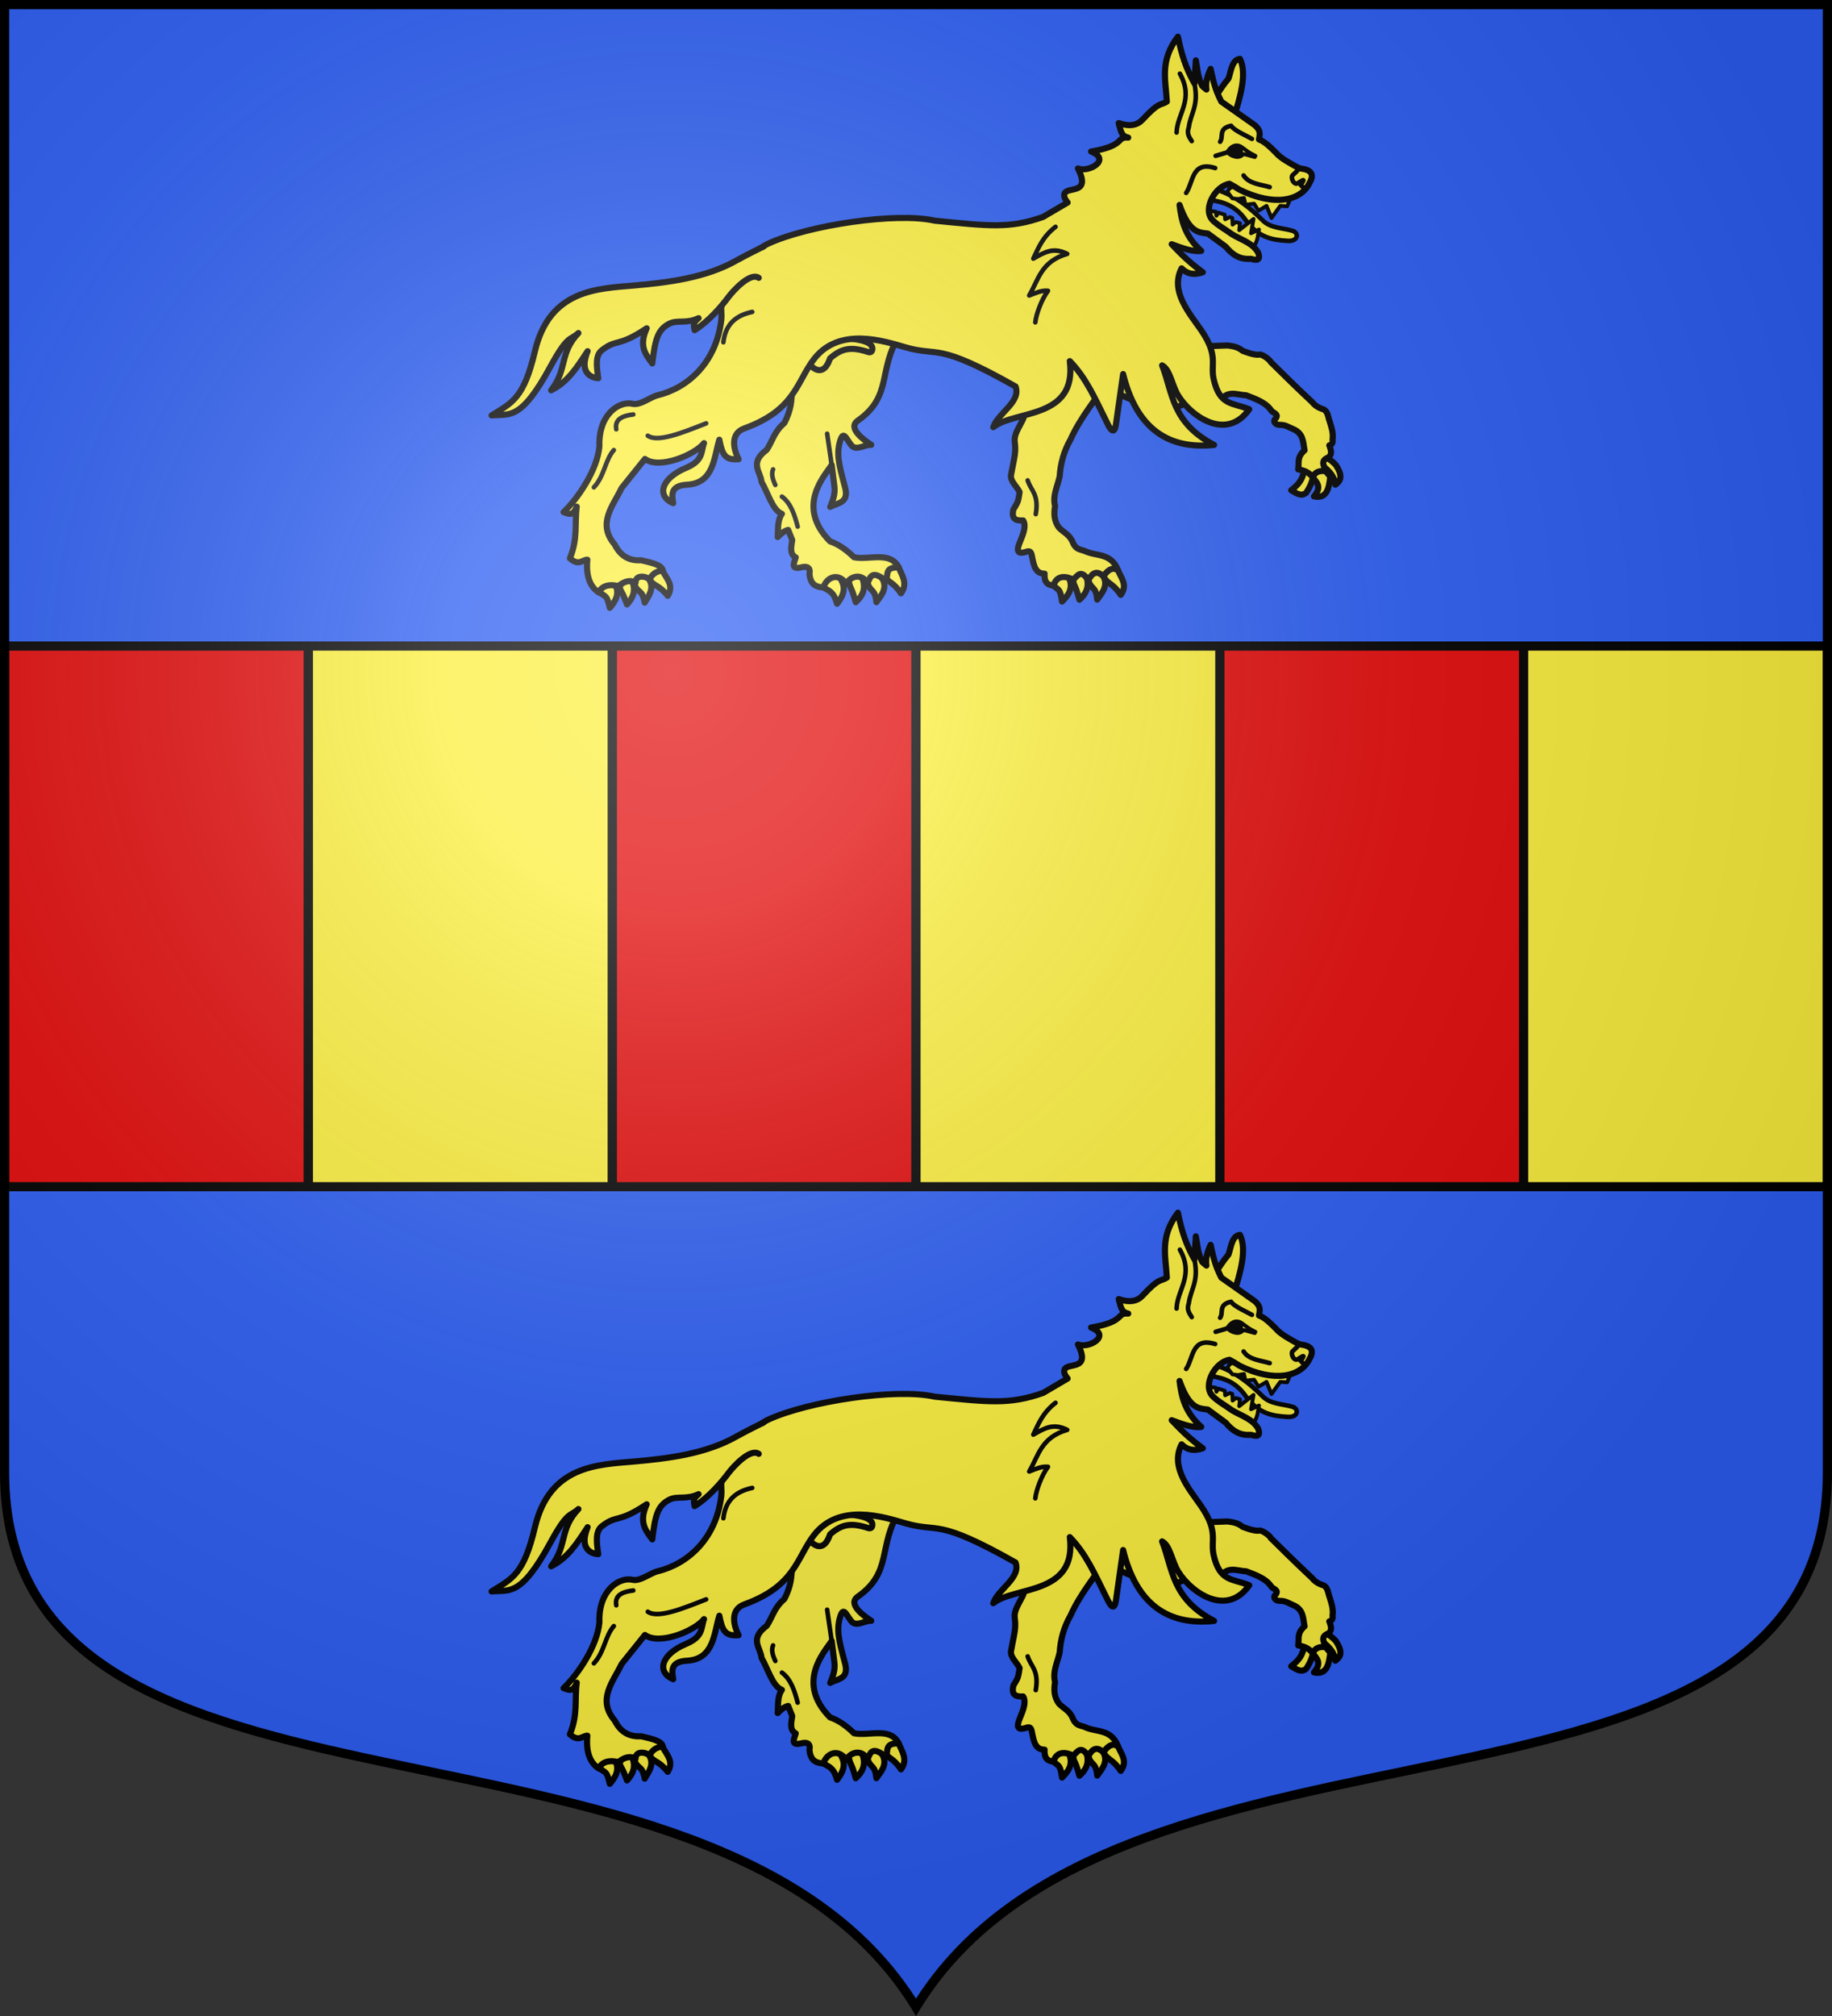 <?xml version="1.0" encoding="UTF-8" standalone="no"?><svg height="660" width="600" xmlns="http://www.w3.org/2000/svg" xmlns:xlink="http://www.w3.org/1999/xlink"><rect width="100%" height="100%" fill="#333333" stroke="none"/><radialGradient id="a" cx="220" cy="220" gradientUnits="userSpaceOnUse" r="405"><stop offset="0" stop-color="#fff" stop-opacity=".31"/><stop offset=".19" stop-color="#fff" stop-opacity=".25"/><stop offset=".6" stop-color="#6b6b6b" stop-opacity=".125"/><stop offset="1" stop-opacity=".125"/></radialGradient><path d="m1.5 1.5v480.492c0 128.783 231.637 65.812 298.5 175.129 66.863-109.317 298.5-46.346 298.5-175.129v-480.492z" fill="#2b5df2"/><g stroke="#000" stroke-linecap="round" stroke-linejoin="round" stroke-width="3" transform="translate(0 10)"><path d="m399.5 201.5v177h99.5v-177zm-199 0v177h99.5v-177zm-199 0v177h99.5v-177z" fill="#e20909"/><path d="m499 201.5v177h99.5v-177zm-199 0v177h99.5v-177zm-199 0v177h99.5v-177z" fill="#fcef3c"/></g><g id="b"><path d="m201.48 576.333c1.632 3.234-.066 5.644-1.759 7.667-.952-4.074-1.238-3.548-3.236-4.918.834-4.665 3.349-3.524 4.995-2.748zm5.808-.438c.808 2.675.144 4.737-1.936 6.983-1.471-3.859-1.293-3.127-2.321-5.127.026-3.633 3.247-3.811 4.257-1.856zm5.217-1.37c2.161 3.287-.537 6.156-1.354 7.776-.856-4.537-2.008-2.773-3.44-6.019.124-2.507 1.575-4.038 4.794-1.757zm4.617-2.441c1.251 2.464 3.667 4.56 1.577 7.973-2.994-3.733-4.541-3.061-5.912-5.275.655-2.625 2.033-3.669 4.335-2.699zm133.096 2.387c1.358 3.372-.533 5.618-2.387 7.479-.611-4.147-.939-3.649-2.816-5.198 1.67-5.431 4.343-4.561 5.202-2.281zm5.82.096c.583 2.74-.249 4.733-2.506 6.781-1.146-3.981-1.029-3.234-1.887-5.322-.998-7.391 2.866-5.447 4.393-1.459zm5.309-.887c1.88 3.473-1.045 6.085-1.992 7.624-.477-4.599-1.77-2.947-2.928-6.314.966-2.039.833-6.712 4.92-1.311zm4.8-2.009c1.042 2.57 3.274 4.881.91 8.09-2.672-3.995-4.268-3.467-5.451-5.798-.752-4.631.84-5.375 4.541-2.292zm61.604-25.296c-1.766 1.305-3.179.05-4.868-.866 1.424-1.298 3.407-2.379 4.269-6.473 3.322-1.807 4.048 2.298.599 7.339zm7.919-5.333c-.407 3.894-1.139 7.375-5.333 6.467 2.726-3.107.878-4.552-.358-6.22 1.179-6.628 3.859-2.36 5.691-.247zm1.763-3.882c2.636 3.939 1.48 5.368-.086 6.524-.353-2.685-1.825-4.219-3.449-5.597-3.615-4.286-.186-4.893 3.535-.927zm-161.903 37.758c1.791 3.139.215 5.639-1.375 7.752-1.154-4.015-2.443-4.098-4.507-5.356.63-4.761 5.118-4.917 5.882-2.396zm7.238.462c.583 2.74-.249 4.733-2.506 6.781-1.146-3.981-1.029-3.234-1.887-5.322-1.969-5.568 3.197-6.243 4.393-1.459zm6.257-.858c1.88 3.473-1.045 6.086-1.992 7.625-.477-4.599-1.77-2.947-2.928-6.314.275-4.632 1.982-4.746 4.92-1.311zm5.307-3.75c1.042 2.57 3.115 5.282.751 8.491-2.672-3.995-3.988-3.203-5.17-5.534-1.57-3.733 1.162-4.64 4.419-2.957z" fill="#fcef3c" stroke="#000" stroke-linecap="round" stroke-linejoin="round" stroke-width="2"/><path d="m393.284 445.953c7.335.916 13.322 4.305 20.256 11.2 2.651 2.636 6.69 2.445 9.852 3.43 1.994.621 1.934 3.476-1.64 3.276-5.117-.287-9.745-1.057-13.949-7.03-2.445-3.473-5.552-5.139-8.828-5.863l-8.615-1.906z" fill="#fcef3c" stroke="#000" stroke-linecap="round" stroke-linejoin="round" stroke-width="1.5"/><path d="m402.113 447.974 1.485 1.959 1.838.234 1.971-.358.475 2.213 2.839-.34 1.456 2.292 2.63-1.583 1.622 3.984 2.865-3.984 2.253.147 1.078-2.515c-4.395-.717-11.835-1.05-18.034-3.852-1.292-.03-2.373.522-2.477 1.804zm8.356 18.039c1.667-2.461 1.42-3.999 1.864-5.871l-2.614 1.218.827-4.685-4.691 3.677.245-2.261-1.313-.395-1.108.834-.089-2.185-.819-.29-1.519.733-.114-1.488-2.05-.683-.699 1.023-.203-1.316-2.394-.345-.739 2.156c2.933 4.061 6.897 7.309 12.194 9.504z" fill="#fcef3c" stroke="#000" stroke-linecap="round" stroke-linejoin="round" stroke-width="1.25"/><path d="m397.624 417.343c1.595-2.322 2.881-4.449 4.732-6.638.831-2.343 1.1-6.172 3.744-6.43 2.284 4.611.343 12.113-2.341 20.124z" fill="#fcef3c" stroke="#000" stroke-linecap="round" stroke-linejoin="round" stroke-width="2"/><path d="m294.646 494.642c-7.268 11.435-2.154 19.935-13.711 28.075-3.49 2.458 2.089 6.406 4.414 7.909-2.122-.209-4.919 2.227-6.605.048-1.748-2.259-2.586-5.105-3.755-.762-1.273 4.728.536 9.667 1.825 14.869 1.257 5.069-2.766 4.86-4.906 6.174.84-2.151 1.707-4.082 1.365-6.771l-.885-6.961c-2.305 3.558-11.87 13.554-.539 25.01 2.993 1.016 5.518 2.935 7.858 5.209 4.927 1.003 11.882-2.169 14.624 3.331-4.874-.16-3.194 2.606-4.268 4.313-4.915-3.959-5.065-.573-5.959.748-2.004-3.328-5.731-2.162-6.923.333-2.545-3.826-6.377-2.299-7.534 1.147-2.265-.126-4.206-.829-4.537-4.389.418-2.176-.832-2.639-2.603-2.206-3.674.899-2.46-1.324-1.897-3.239-2.062-1.082-1.481-3.439-1.141-5.68l-1.339-3.321c-1.126.269-2.272 1.116-3.432 2.348.216-2.343-.214-5.311 1.385-7.605-3.054-1.15-4.518-6.768-6.67-10.456-.295-3.371-4.113-6.195 1.707-10.516 1.922-2.923 2.385-5.897 5.781-8.769 4.239-8.269 1.522-13.325 1.609-20.584l14.631-16.057z" style="opacity:.98;fill:#fcef3c;stroke:#000;stroke-width:2;stroke-linecap:round;stroke-linejoin:round"/><path d="m274.323 495.471c4.6.408 9.109.696 10.866 2.411.896.874.688 2.789-.758 2.394-5.773-1.879-8.786-1.27-12.586 2.048-1.655 5.037-4.253 4.086-5.67 2.942-2.04-1.647-1.203-3.28-3.155-4.757l11.302-5.038z" fill="#fcef3c" stroke="#000" stroke-linecap="round" stroke-linejoin="round" stroke-width="2"/><path d="m434.333 539.233c-2.015-.193-3.705.12-4.355 2.057-1.564-2.013-3.189-2.274-4.812-2.625.388-2.047-.583-3.937 2.103-6.247-.529-2.601-.281-5.505-3.762-6.948-1.65-.684-2.524-1.427-4.387-1.378-1.51.04-2.168-1.186-1.586-1.79 1.215-1.263.593-1.699-1.008-2.652-1.794-2.865-5.161-3.995-8.414-5.251-2.595-.051-5.333-1.52-7.685.847-6.076-1.128-10.445 1.227-15.065 3.068-11.346.986-18.959-4.768-27.611-8.648l2.753-15.124 32.2 3.227c3.216.827 6.236.381 9.316.325 1.658.23 3.317.41 4.936 1.75 0 0 3.918 1.603 5.453 1.242 1.023-.241 3.763 1.952 3.747 2.409 4.505 4.358 6.822 6.816 13.534 13.092.691.9 1.66 1.666 3.087 2.211 2.153.418 2.078 2.532 2.687 4.125.577 1.899 1.263 3.757.957 5.992.18 1.357-.393 1.691-1.065 1.891.641 1.65 1.002 3.191-.473 4.015-2.567 1.122-1.254 2.811-.55 4.412z" fill="#fcef3c" stroke="#000" stroke-linecap="round" stroke-linejoin="round" stroke-width="2"/><path d="m363.258 509.057c-4.229 6.594-9.444 12.624-12.637 19.81-2.304 3.993-3.287 8.032-3.575 12.096-.66 3.208-2.378 6.191-1.501 9.724-.409 2.437-.361 4.821 1.248 7.027 1.558 1.659 3.637 2.312 4.635 5.05.986 2.175 2.409 2.099 3.726 2.574 3.737 1.904 8.675.432 10.991 6.335-2.067-1.217-3.483.198-4.8 2.009-2.017-2.01-3.609-1.262-4.92 1.311-2.395-3.815-3.498-1.492-4.918-.247-2.089-1.005-5.374-1.812-6.493 2.008-1.614-.262-3.085-.756-2.891-3.946-3.109.017-3.551-2.785-4.121-5.624-.191-.951-.391-2.008-1.602-1.627-1.714.539-4.205 1.233-2.382-3.051 1.167-2.74 2.148-5.383 1.078-7.12-2.049.089-4-.156-3.192-3.603 0 0 1.116-1.737 1.417-2.569.323-.894.607-3.121.607-3.121-.911-1.913-3.194-3.594-2.788-5.684l1.011-5.202c.348-1.789.505-3.359.195-5.58-.316-2.268 1.273-4.478 2.57-7.068 1.563-3.121-.604-5.218-1.395-7.556l9.482-24.46z" fill="#fcef3c" stroke="#000" stroke-linecap="round" stroke-linejoin="round" stroke-width="2"/><path d="m208.152 575.805c-2.589-1.726-5.653 1.097-5.653 1.097s-4.784-1.506-6.398 2.065c-2.813-1.851-4.239-5.244-3.737-10.739-1.692.011-2.752 2.188-5.722-.444 2.709-6.579 1.493-11.279 2.249-16.916-1.316 3.453-2.821 2.22-4.308 1.804 4.694-4.478 11.067-13.843 11.73-21.575-.356-10.616 6.644-14.912 10.898-13.892 2.354.585 5.936-2.263 8.123-2.787 9.823-2.357 19.203-10.568 20.891-24.64.358-2.989-.835-4.576 1.361-8.572 1.518-2.577 6.871-13.178 14.14-16.501 13.078-5.979 41.823-10.325 54.415-7.453 17.556 1.715 24.449 2.696 35.494-1.239l8.024-4.71c-.672-.807-1.22-1.655-1.102-2.621.364-2.978 9.082.559 4.477-8.533 3.542 1.448 11.042-2.853 4.306-5.538 11.544-1.925 8.069-4.909 12.164-4.566-1.872-.435-2.253-1.132-3.117-4.75 3.61 1.267 6.117.682 7.765-1.09 5.671-6.098 5.661-4.501 8-5.932-.36-7.131-2.414-13.318 3.628-21.265v-0c1.229 6.031 2.564 10.219 5.402 15.299l.463-7.556c.517 2.772.625 5.43 2.094 8.413l1.385 1.165c-.356-2.238.273-4.497 1.365-6.792.771 3.304 1.233 6.371 3.505 10.731l10.811 7.601c2.466 2.037 1.656 3.339 1.524 4.799 2.015.728 3.817 2.6 5.617 4.384 1.376 1.689 4.481 3.373 7.616 5.082 3.863.317 5.022 1.88 3.316 4.757-2.848 5.955-11.609 7.761-22.894 2.237-.99-.661-2.143-1.332-3.314-1.965-4.683.691-8.993 8.362-5.491 11.952 1.957 1.866 3.383 2.495 6.372 4.619 3.019 1.821 6.747 2.797 8.543 6.056.811 2.478-.469 2.546-2.389 1.941-2.596.194-5.274-.336-8.252-3.952l-5.885-4.323c-3.013-.359-6.045-.235-9.257-9.361.627 5.042 1.619 10.101 7.102 15.044-2.92.364-6.304-.939-9.673-2.187 2.711 2.852 5.466 5.727 10.192 9.185-2.479.846-4.836.847-6.952-1.29-3.872 7.542 2.64 14.753 6.39 20.219 5.832 8.501 2.998 11.133 4.115 16.056 1.998 8.803 6.194 7.637 11.66 9.864-8.142 11.5-20.981.69-23.973-5.792-1.668-3.612-2.24-7.275-4.576-8.57 3.546 9.019 3.04 18.684 17.032 26.034-15.153 1.593-25.456-5.478-29.799-23.199l-2.329 16.355c-.582 4.085-2.081 1.293-2.72.01-4.355-8.753-7.019-15.012-12.413-20.603 2.423 19.164-18.072 15.993-25.064 21.633 1.494-4.581 9.154-8.249 7.297-13.32-26.247-14.831-24.852-9.592-36.096-12.846-6.91-2-21.615-6.879-29.915 3.876-5.725 7.418-6.061 16.604-22.813 22.689-5.028 1.826-3.268 7.415-1.878 10.089-4.328.32-5.305-1.251-6.31-6.397-1.812 5.841-1.737 14.255-10.596 14.74-5.846.32-4.814 3.767-4.523 6.054-5.4-2.286-4.162-8.035 4.251-11.577 5.718-2.407 4.795-5.229 5.854-8.101-2.878 3.74-14.584 8.728-19.349 5.187l-7.628 9.505c-2.921 6.024-8.075 11.674-2.304 18.484 1.172 2.232 3.376 5.547 8.706 5.189 2.489.654 6.721 1.258 7.111 3.389-3.382.138-4.405 2.883-4.324 2.97-.039-.668-4.678-2.302-4.635 1.021z" fill="#fcef3c" stroke="#000" stroke-linecap="round" stroke-linejoin="round" stroke-width="2"/><path d="m250.088 465.693s-6.068 2.985-8.894 4.588c-9.869 5.599-21.944 7.176-33.375 8.175-12.078 1.055-27.838 1.232-32.625 21.541-3.647 15.474-7.495 16.834-14.194 21.012 5.668-.607 9.413 2.121 19.175-15.829 5.871-10.795 6.518-8.597 9.258-11.147-6.318 6.645-3.496 11.785-8.933 18.745 5.5-2.741 8.394-7.416 11.951-12.809-2.651 6.597.542 8.631 3.488 8.844-.622-4.187-.924-7.498 1.149-9.127 5.021-3.946 5.14-.813 14.715-7.214-2.679 5.896-.31 8.62 1.822 11.51.928-7.962 1.814-10.994 5.45-12.946 2.751-1.477 5.462.093 9.718-1.876-1.815 1.417-1.612 2.284-1.311 3.926 4.54-2.808 8.763-7.73 11.058-10.801 1.67-2.235 7.213-8.25 9.957-6.323" fill="#fcef3c" stroke="#000" stroke-linecap="round" stroke-linejoin="round" stroke-width="2"/><path d="m411.165 436.025c-1.314-.779-1.305-.421-4.239-2.696-1.584-1.228-3.438-.998-4.955 1.369.633.946 1.608 1.41 2.683 1.636 1.108.233 1.965-.205 2.645-.914l3.661 1z" fill="#fcef3c" stroke="#000" stroke-linecap="round" stroke-linejoin="round" stroke-width="1.25"/><path d="m404.043 433.723c-.33.022-.624.228-.681.534-.122.662.272.948.623 1.114.348.164.705.368 1.113.364.793-.007.926-.487.96-.942.034-.449.033-.932-.245-1.216-.566-.58-.878-.169-.865.109l.038.791-.558.166z" stroke="#000" stroke-linecap="round" stroke-linejoin="round" stroke-width="2"/><path d="m345.692 459.257c-4.341 3.403-5.572 6.914-7.272 10.409 3.759-2.131 6.567-3.846 11.108-1.551-8.633 2.467-9.426 8.56-12.451 13.621 2.007-.756 3.972-1.753 6.15-1.528-2.027 2.676-3.873 7.585-4.155 10.322m70.949-60.073c-1.55-.911-5.934-2.764-6.825-4.284-4.33.89-2.39 3.655-3.596 5.238m-13.173-22.285c4.745 8.503-.871 12.999-1.084 19.263m5.843-16.072c1.501 7.352-1.21 9.626-1.851 14.395-.747 2.021.174 3.226.979 4.488m-143.948 55.913c-5.121 1.088-8.769 3.839-9.452 9.936m102.311 56.268c1.098-6.579-1.582-7.631-2.649-11.042m79.267-96.014c-3.108-.934-6.808-1.086-8.551-3.819m-9.309-2.422c-7.722-2.425-7.082 4.583-9.5 8.142m-176.325 79.488c3.265 2.276 11.232-.939 19.105-4.045m-30.228 8.742c-2.915 3.336-3.047 8.511-6.534 12.199m12.904-23.855c-3.537.433-6.146 1.521-5.575 4.851m52.097 18.226c-.868-1.851-1.376-3.613-.739-5.092m8.057 18.735c-1.024-3.959-2.262-7.707-5.159-9.829m16.303-10.359-1.485-10.232m131.155-92.136-3.924 1.16m27.279 3.684c-.154 1.147-1.22 1.829-2.092 2.687-.392.386-.214 1.5.298 2.179.356.471.886.705 1.358.442 1.265-.705 2.984-2.132.982.494l1.168 1.199" fill="none" stroke="#000" stroke-linecap="round" stroke-linejoin="round" stroke-width="1.5"/></g><use height="100%" transform="translate(0 -385)" width="100%" xlink:href="#b"/><path d="m1.5 1.5v481.5c0 129.055 231.64 65.948 298.5 175.5 66.86-109.552 298.5-46.445 298.5-175.5v-481.5z" fill="url(#a)"/><path d="m1.5 1.5v480.492c0 128.785 231.64 65.81 298.5 175.133 66.86-109.323 298.5-46.348 298.5-175.133v-480.492z" fill="none" stroke="#000" stroke-width="3"/></svg>